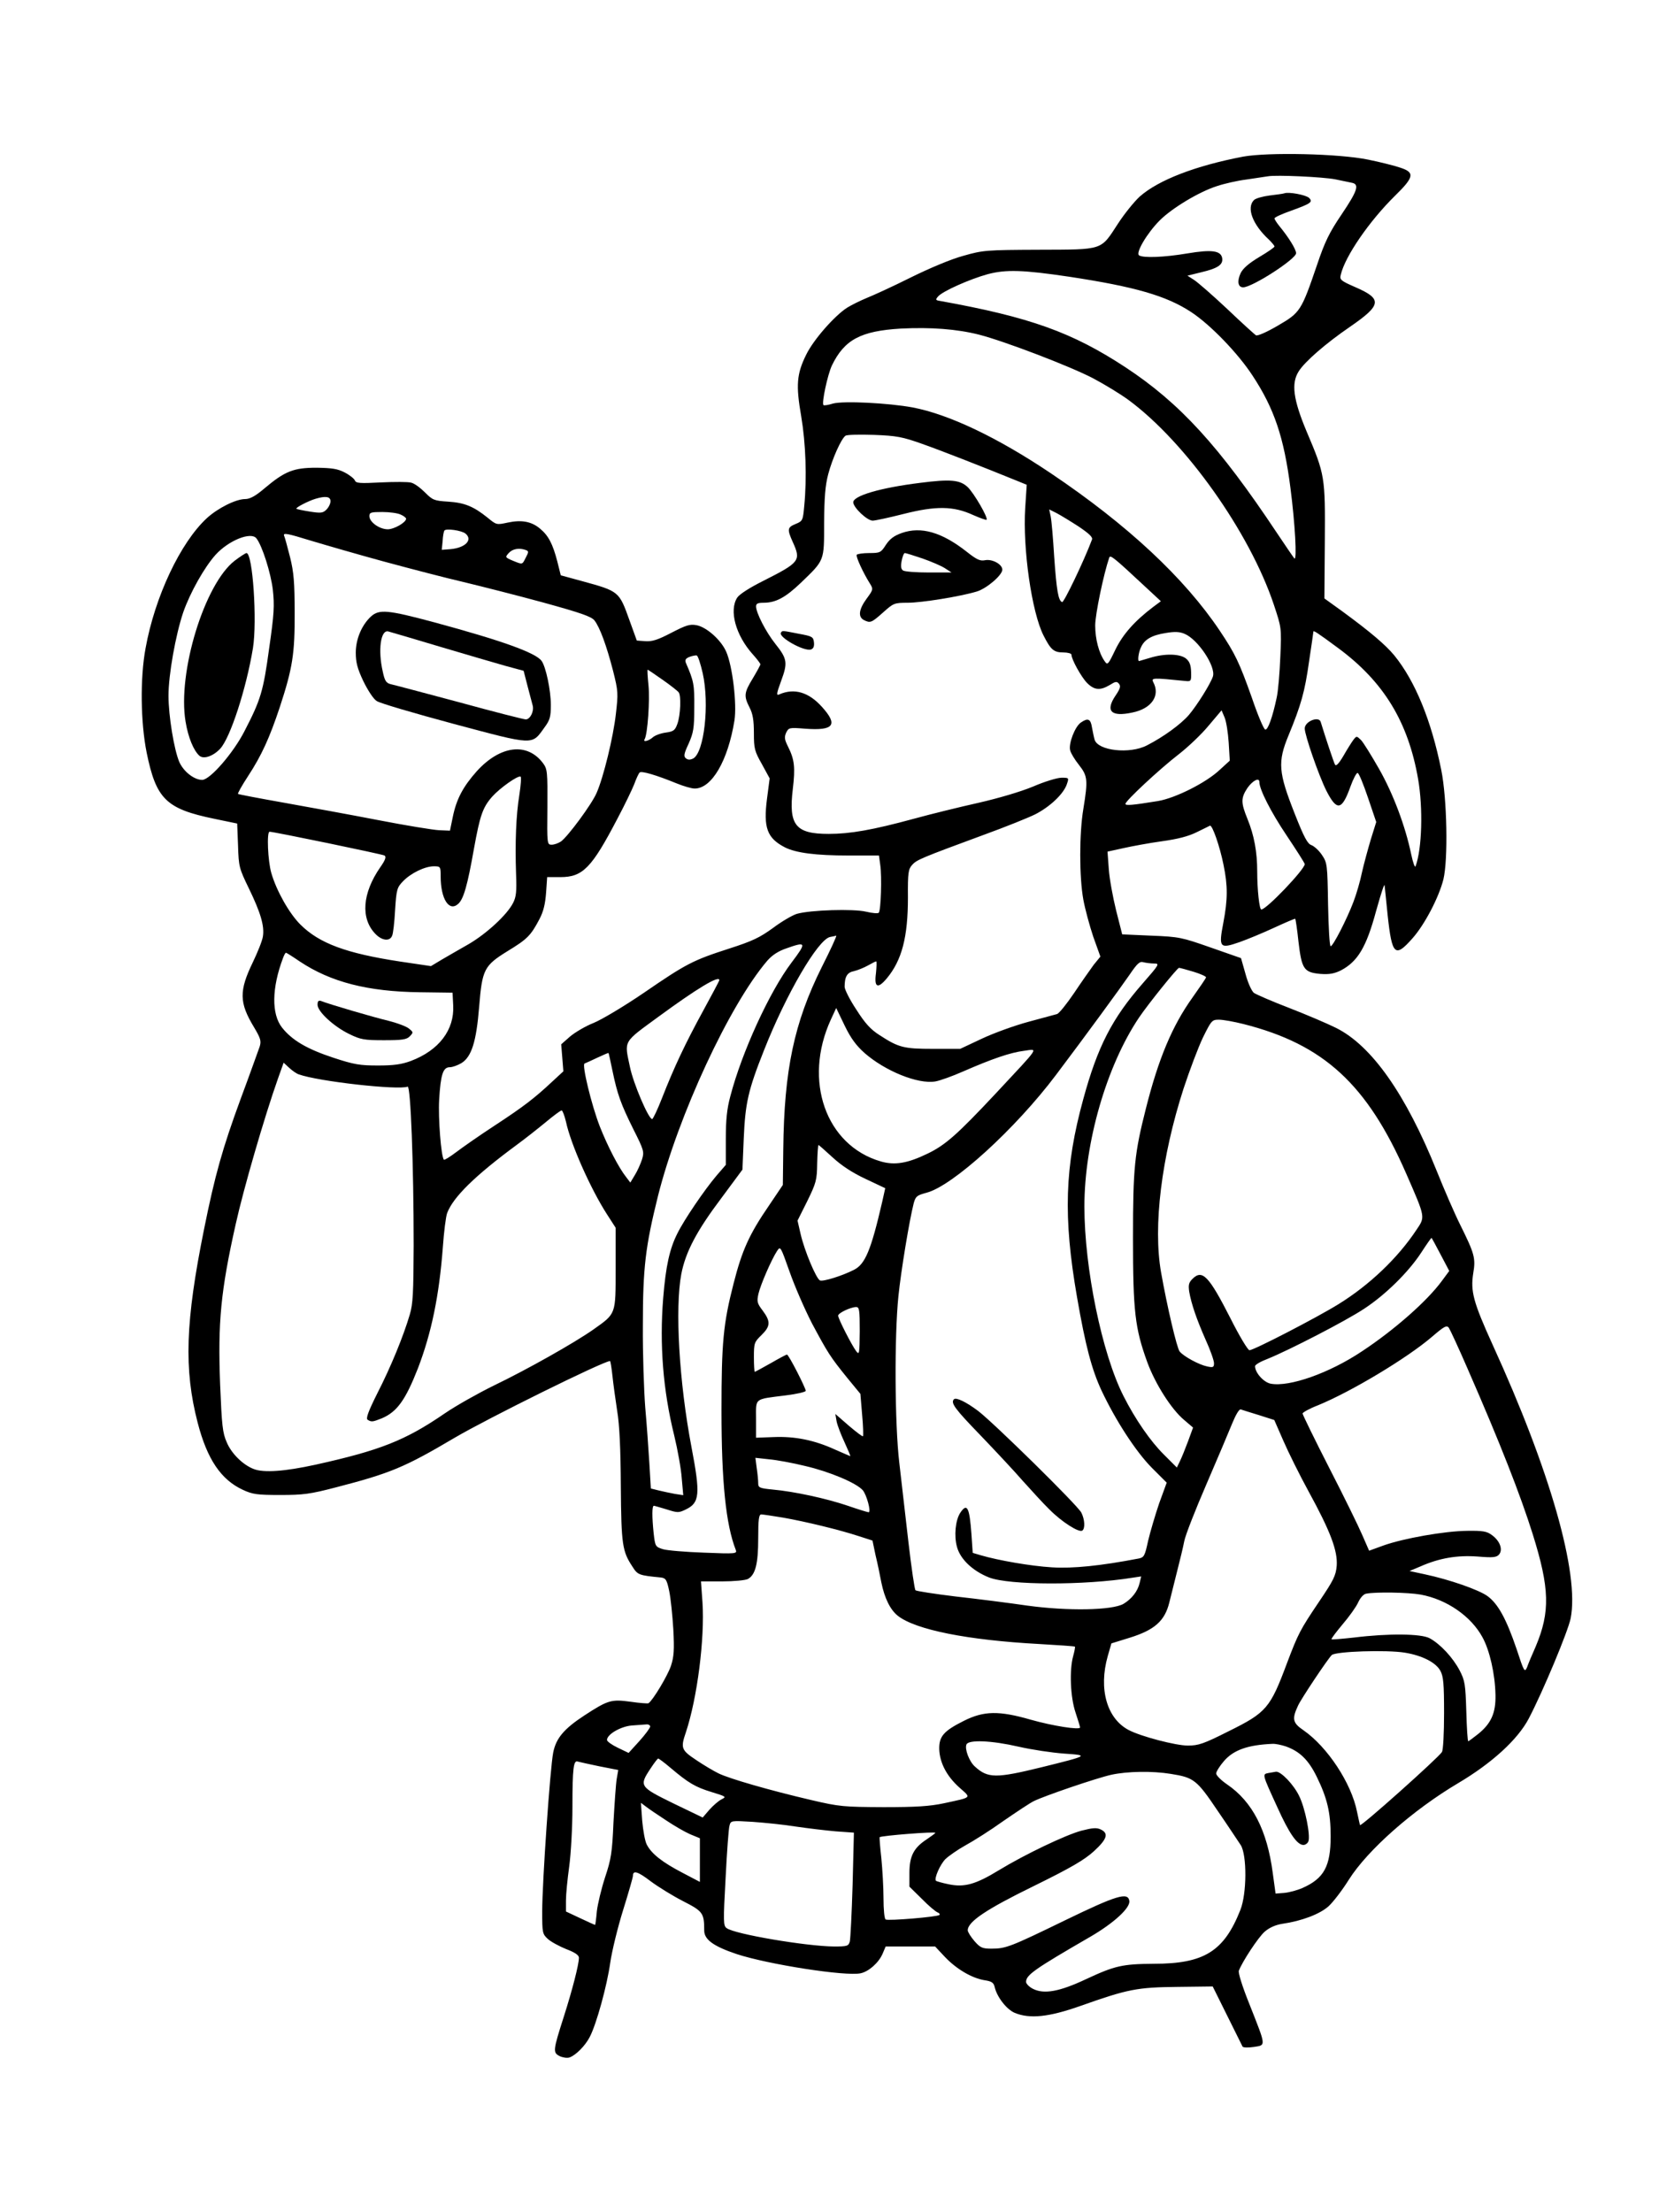 <?xml version="1.0" standalone="no"?>
<!DOCTYPE svg PUBLIC "-//W3C//DTD SVG 20010904//EN"
 "http://www.w3.org/TR/2001/REC-SVG-20010904/DTD/svg10.dtd">
<svg version="1.0" xmlns="http://www.w3.org/2000/svg"
 width="768pt" height="1024pt" viewBox="0 0 768 1024"
 preserveAspectRatio="xMidYMid meet">

<g transform="translate(0,1024) scale(0.1,-0.1)"
fill="#000000" stroke="none">
<path d="M5755 9515 c-220 -42 -392 -108 -479 -185 -26 -24 -72 -81 -101 -126
-81 -124 -64 -119 -365 -120 -244 -1 -259 -2 -350 -28 -56 -15 -156 -57 -245
-101 -82 -41 -174 -83 -202 -94 -29 -12 -70 -32 -91 -45 -58 -37 -156 -148
-190 -218 -44 -89 -48 -141 -23 -285 21 -124 27 -284 14 -416 -6 -65 -7 -69
-39 -82 -39 -16 -41 -24 -14 -84 39 -86 33 -94 -137 -180 -62 -31 -109 -61
-120 -77 -39 -60 -7 -175 72 -263 19 -21 35 -42 35 -46 0 -4 -16 -33 -35 -65
-41 -67 -42 -82 -15 -135 15 -29 20 -59 20 -118 0 -72 3 -84 37 -144 l36 -66
-12 -92 c-18 -137 0 -185 84 -228 51 -25 142 -37 291 -37 l143 0 6 -44 c8 -53
3 -211 -7 -221 -4 -4 -30 -2 -59 5 -58 14 -257 8 -320 -10 -20 -6 -70 -35
-110 -65 -62 -45 -95 -61 -204 -96 -167 -54 -197 -69 -395 -205 -91 -62 -195
-124 -232 -139 -36 -14 -85 -43 -108 -62 l-42 -37 5 -62 5 -63 -52 -48 c-79
-74 -130 -114 -266 -203 -69 -45 -149 -101 -178 -123 -29 -22 -55 -38 -57 -35
-13 13 -27 193 -22 278 7 117 18 150 49 150 13 0 37 9 54 19 47 29 69 99 82
259 14 175 23 192 131 259 92 56 108 72 148 148 19 36 27 70 31 123 l5 72 61
0 c104 0 145 42 265 272 33 62 67 133 77 158 9 25 20 49 25 54 8 9 78 -12 171
-50 32 -13 69 -24 84 -24 79 0 154 129 184 315 12 76 -9 252 -38 318 -24 55
-91 114 -137 123 -32 6 -49 0 -117 -35 -63 -33 -89 -41 -120 -39 l-40 3 -34
94 c-48 134 -48 134 -219 181 l-99 27 -16 64 c-21 81 -41 120 -80 152 -39 33
-85 42 -150 28 -51 -11 -52 -11 -93 23 -65 52 -106 69 -182 74 -65 4 -72 7
-108 43 -21 21 -49 42 -64 45 -14 4 -77 4 -140 1 -96 -5 -115 -4 -120 9 -3 8
-24 25 -47 37 -33 17 -59 21 -131 22 -106 0 -146 -16 -240 -95 -42 -36 -68
-50 -90 -50 -43 0 -127 -42 -178 -89 -122 -113 -240 -363 -283 -601 -26 -139
-23 -345 5 -484 44 -215 90 -260 313 -306 l106 -22 4 -102 c3 -98 5 -105 50
-198 54 -111 73 -174 65 -223 -3 -20 -24 -72 -46 -118 -65 -134 -64 -188 5
-302 31 -52 34 -64 26 -90 -6 -16 -44 -124 -87 -239 -85 -231 -120 -356 -170
-604 -87 -430 -94 -650 -30 -897 44 -170 108 -264 209 -311 45 -21 66 -24 173
-24 107 0 138 4 257 35 255 66 319 93 551 230 153 90 689 355 719 355 2 0 7
-30 11 -67 4 -38 14 -111 22 -163 11 -65 16 -176 17 -350 2 -271 7 -301 54
-372 24 -38 29 -40 132 -50 22 -3 27 -10 38 -63 7 -33 15 -112 19 -177 5 -95
3 -126 -11 -169 -16 -47 -84 -160 -104 -173 -4 -2 -42 1 -83 7 -89 12 -104 8
-213 -63 -95 -62 -132 -106 -145 -172 -14 -68 -51 -600 -51 -736 0 -98 1 -104
26 -127 14 -13 53 -34 85 -47 40 -15 59 -28 59 -40 0 -31 -31 -151 -70 -273
-50 -156 -51 -166 -20 -182 14 -7 34 -10 45 -7 29 9 74 54 95 95 31 59 80 237
95 344 8 55 35 165 60 245 25 80 45 150 45 157 0 27 22 21 82 -25 35 -26 103
-68 150 -92 92 -47 98 -55 98 -136 0 -42 43 -73 150 -109 146 -48 505 -104
574 -89 38 8 84 49 102 91 l14 33 115 0 114 0 45 -48 c53 -56 124 -98 183
-108 34 -5 43 -11 48 -33 11 -46 55 -102 92 -118 70 -29 158 -20 305 32 220
78 262 86 448 88 l164 2 67 -135 c37 -74 69 -139 71 -143 2 -5 25 -6 52 -2 58
9 58 0 -20 198 -32 79 -53 146 -49 155 16 42 90 155 120 181 21 18 49 31 81
36 90 13 174 45 214 81 22 20 64 75 94 123 87 138 297 323 506 447 157 93 276
202 327 299 66 126 182 404 194 464 41 208 -95 684 -361 1266 -90 198 -103
248 -90 331 12 70 6 91 -60 224 -26 52 -75 165 -109 250 -143 355 -301 580
-466 662 -38 19 -136 61 -216 92 -81 31 -154 63 -164 70 -10 7 -28 46 -39 87
l-21 74 -140 49 c-134 47 -146 50 -275 55 l-135 6 -28 110 c-15 61 -31 147
-34 191 l-6 82 73 16 c40 9 121 24 179 32 73 10 123 23 161 42 30 15 58 28 61
30 11 5 46 -96 63 -181 20 -97 20 -159 -1 -269 -22 -115 -17 -121 75 -89 37
13 109 43 161 67 52 24 96 43 97 41 2 -2 9 -49 15 -106 15 -127 25 -142 101
-149 42 -3 64 1 95 16 78 41 118 107 163 274 27 96 40 134 40 117 0 -2 7 -64
14 -137 20 -184 34 -197 115 -105 56 63 122 189 143 273 22 92 17 372 -10 506
-46 229 -121 412 -218 531 -41 49 -109 107 -237 201 l-86 62 2 263 c2 300 1
309 -84 509 -63 150 -72 224 -37 279 28 45 126 130 237 206 147 101 151 129
27 183 -71 31 -75 35 -69 59 20 85 132 248 252 366 88 86 91 107 23 129 -27 9
-93 26 -148 37 -135 28 -463 35 -579 14z m426 -105 c30 -6 64 -13 77 -16 36
-7 27 -36 -47 -146 -57 -84 -78 -127 -114 -234 -73 -214 -78 -221 -181 -281
-51 -30 -94 -49 -102 -45 -6 4 -67 59 -133 122 -67 63 -136 123 -153 134 l-31
20 65 16 c76 18 100 35 96 64 -5 36 -48 42 -161 23 -107 -18 -204 -22 -224 -9
-17 11 37 103 96 162 57 57 183 133 266 159 33 11 94 25 135 30 41 6 86 13
100 15 40 7 253 -3 311 -14z m-1231 -451 c303 -46 450 -88 565 -164 88 -58
215 -189 283 -293 101 -153 146 -287 176 -522 21 -162 31 -337 18 -325 -5 6
-42 60 -82 120 -267 401 -448 599 -700 765 -247 162 -442 232 -858 307 -21 3
-22 6 -10 20 19 24 147 81 231 104 84 22 162 20 377 -12z m-418 -268 c117 -30
421 -146 528 -202 53 -28 127 -73 165 -101 264 -195 560 -612 672 -947 35
-106 36 -106 30 -241 -3 -74 -10 -160 -17 -190 -19 -90 -41 -151 -53 -147 -7
2 -35 68 -62 148 -58 163 -77 203 -148 309 -164 245 -428 491 -782 729 -247
166 -472 273 -640 305 -114 21 -321 31 -369 18 -22 -7 -42 -10 -44 -7 -9 9 19
140 39 183 58 120 134 160 319 171 139 7 259 -2 362 -28z m-262 -506 c88 -31
287 -109 444 -173 l39 -16 -7 -107 c-12 -188 30 -483 85 -591 33 -65 47 -78
91 -78 21 0 38 -5 38 -10 0 -22 45 -103 72 -131 34 -34 61 -36 105 -10 27 17
33 18 43 6 9 -11 6 -22 -14 -52 -51 -74 -24 -103 77 -81 88 18 129 78 96 140
-11 21 -2 21 146 6 29 -3 30 -2 29 41 -1 33 -7 49 -24 63 -28 22 -98 24 -166
3 -27 -8 -50 -15 -51 -15 -8 0 -2 42 9 64 16 36 50 56 115 66 41 7 64 6 87 -4
62 -26 145 -151 131 -197 -11 -34 -73 -133 -111 -178 -38 -44 -118 -102 -194
-141 -80 -42 -229 -25 -243 27 -3 10 -8 35 -12 56 -6 40 -19 45 -52 22 -27
-19 -57 -97 -49 -128 3 -13 21 -43 41 -68 40 -51 42 -69 20 -204 -19 -113 -19
-315 0 -419 8 -44 29 -121 46 -172 l33 -92 -31 -38 c-16 -22 -57 -80 -91 -131
-34 -50 -69 -94 -79 -97 -10 -3 -70 -19 -133 -36 -63 -17 -160 -52 -215 -78
l-100 -47 -125 0 c-137 0 -160 6 -249 64 -41 26 -67 55 -107 118 -30 45 -54
93 -54 105 0 48 12 67 44 73 17 4 46 16 64 26 18 10 35 19 38 19 3 0 2 -25 -1
-55 -9 -66 8 -74 50 -24 70 84 98 191 98 374 -1 117 2 132 20 152 21 23 39 31
332 139 99 36 206 79 238 95 68 35 129 93 145 137 11 32 11 32 -24 32 -20 0
-79 -18 -132 -41 -58 -24 -160 -54 -252 -75 -85 -19 -220 -52 -300 -74 -191
-52 -295 -70 -394 -70 -153 0 -186 40 -166 207 12 101 8 137 -22 197 -16 32
-18 43 -9 64 12 24 14 25 88 19 133 -10 154 17 78 101 -61 68 -128 88 -197 58
-15 -7 -14 2 8 62 31 84 29 102 -27 172 -43 54 -89 143 -89 173 0 13 8 17 35
17 56 0 101 24 172 92 111 107 108 99 108 278 1 117 5 172 19 225 19 72 60
164 80 178 6 5 65 6 131 4 106 -4 132 -9 225 -42z m-2740 -265 c0 -11 -8 -28
-19 -39 -16 -16 -26 -17 -77 -9 -32 5 -60 11 -62 13 -5 5 55 36 88 46 47 14
70 11 70 -11z m3463 -117 c49 -33 67 -50 62 -61 -38 -101 -130 -292 -138 -289
-18 6 -26 55 -37 212 -5 83 -12 165 -16 184 l-7 33 34 -17 c19 -10 65 -38 102
-62z m-3138 55 c14 -6 25 -15 25 -19 0 -17 -55 -49 -85 -49 -38 0 -85 33 -85
61 0 17 7 19 60 19 32 0 71 -5 85 -12z m300 -88 c35 -29 -1 -66 -70 -72 l-40
-3 4 40 c1 22 5 44 8 49 7 11 80 1 98 -14z m-375 -130 c118 -32 283 -75 365
-94 83 -20 249 -62 370 -95 174 -48 223 -65 237 -83 25 -32 56 -117 86 -233
24 -95 24 -105 13 -200 -12 -107 -57 -292 -89 -365 -22 -52 -133 -202 -165
-225 -12 -8 -31 -15 -43 -15 -21 0 -22 2 -20 174 1 163 0 176 -20 203 -73 98
-198 83 -307 -37 -63 -71 -94 -128 -111 -212 l-13 -63 -49 2 c-27 1 -155 22
-284 47 -129 25 -327 61 -439 81 -113 20 -207 38 -209 40 -3 2 18 39 46 82 63
96 100 178 147 319 60 183 70 249 69 439 0 139 -4 186 -21 255 -12 47 -24 92
-28 101 -5 14 18 9 122 -23 70 -21 225 -66 343 -98z m-593 108 c27 -34 67
-161 76 -238 8 -73 6 -112 -17 -271 -27 -199 -39 -238 -114 -383 -52 -102
-160 -226 -196 -226 -37 0 -86 38 -106 83 -24 56 -50 213 -50 307 0 97 33 281
68 385 32 92 98 209 150 267 61 67 164 108 189 76z m1247 -54 c14 -5 14 -9 0
-35 -17 -34 -14 -33 -61 -14 -35 15 -35 16 -18 35 18 20 49 25 79 14z m2870
-172 l70 -65 -35 -26 c-87 -66 -141 -127 -176 -199 -33 -69 -36 -72 -49 -53
-27 38 -44 103 -44 166 0 51 39 238 65 314 5 14 21 1 169 -137z m891 -282
c210 -155 324 -341 370 -607 23 -134 18 -322 -12 -403 -3 -8 -12 17 -20 55
-27 130 -83 280 -149 396 -36 63 -73 123 -84 134 -20 19 -20 19 -35 0 -8 -11
-29 -44 -46 -74 -22 -37 -34 -49 -39 -40 -6 11 -43 122 -66 197 -8 29 -74 3
-74 -30 0 -31 65 -218 100 -288 49 -96 72 -92 112 20 13 36 28 64 33 62 6 -1
27 -53 48 -115 l38 -112 -25 -80 c-13 -44 -32 -113 -41 -153 -8 -40 -26 -102
-40 -138 -30 -79 -94 -204 -105 -204 -5 0 -10 87 -12 193 -3 186 -4 193 -28
229 -14 21 -36 41 -49 46 -18 6 -34 35 -78 147 -75 190 -79 238 -28 361 58
141 75 200 95 342 11 73 20 135 20 138 0 7 15 -2 115 -76z m-2942 -116 c32
-143 7 -367 -44 -395 -15 -7 -24 -7 -34 1 -11 9 -9 21 13 68 22 50 26 71 26
167 1 106 -2 122 -39 207 -5 13 -1 20 16 27 13 5 29 8 34 7 6 -1 18 -38 28
-82z m-185 -31 c37 -26 70 -52 74 -58 12 -16 8 -106 -6 -145 -11 -31 -18 -36
-54 -41 -23 -3 -50 -13 -60 -22 -19 -17 -47 -24 -38 -9 14 22 25 184 18 250
-4 39 -6 72 -4 72 2 0 33 -21 70 -47z m2620 -291 l5 -83 -46 -42 c-63 -60
-207 -132 -287 -145 -117 -19 -150 -22 -150 -13 0 14 158 161 246 229 44 34
107 94 139 133 l60 71 14 -33 c8 -19 16 -71 19 -117z m-3284 -243 c-15 -92
-20 -218 -15 -364 3 -82 1 -106 -14 -135 -28 -55 -123 -142 -205 -190 -41 -23
-97 -56 -125 -72 l-50 -30 -142 21 c-250 38 -375 84 -463 172 -51 51 -110 155
-134 238 -16 55 -22 191 -8 191 20 0 522 -104 532 -110 9 -6 4 -21 -20 -55
-83 -120 -91 -236 -23 -307 30 -32 67 -37 78 -10 5 9 11 63 14 119 6 95 9 105
36 133 36 38 102 70 143 70 31 0 32 -1 32 -47 0 -104 39 -165 81 -127 25 22
43 85 73 255 28 154 40 191 85 242 35 39 119 99 131 92 4 -2 1 -41 -6 -86z
m3426 61 c0 -34 54 -140 126 -247 46 -69 84 -128 84 -133 0 -24 -177 -210
-201 -210 -9 0 -19 91 -19 176 0 90 -14 167 -45 243 -31 76 -31 97 0 144 24
34 55 50 55 27z m-2026 -857 c-128 -257 -174 -476 -178 -843 l-2 -165 -64 -95
c-92 -134 -125 -208 -164 -361 -48 -187 -56 -274 -56 -589 0 -328 20 -526 66
-644 7 -18 1 -19 -147 -13 -85 3 -170 10 -190 16 -35 11 -36 13 -43 73 -8 78
-8 128 1 128 3 0 30 -8 60 -17 50 -16 55 -16 88 0 64 31 68 69 26 289 -57 299
-77 642 -47 801 20 102 70 198 186 352 l97 131 6 144 c7 163 20 223 94 409
102 259 250 513 306 524 12 2 25 5 28 6 4 0 -26 -65 -67 -146z m-140 21 c-102
-135 -230 -415 -283 -618 -16 -59 -21 -110 -21 -199 l0 -119 -44 -51 c-55 -65
-149 -203 -180 -266 -36 -71 -54 -151 -66 -301 -17 -213 -1 -424 51 -634 16
-66 32 -155 35 -199 l7 -78 -39 6 c-21 4 -55 11 -75 16 l-36 9 -7 118 c-4 64
-12 180 -19 257 -6 77 -12 248 -11 380 0 269 12 365 70 599 94 373 330 883
506 1089 23 26 50 44 88 57 93 33 95 28 24 -66z m-2277 6 c144 -96 315 -140
557 -143 l151 -2 3 -59 c6 -113 -66 -208 -196 -257 -43 -16 -80 -21 -152 -21
-83 0 -110 4 -207 36 -121 40 -190 80 -237 139 -50 63 -48 184 4 322 5 14 11
25 14 25 2 0 31 -18 63 -40z m3956 -10 c26 0 24 -4 -53 -92 -142 -162 -209
-293 -275 -535 -86 -313 -94 -545 -29 -918 39 -225 68 -334 113 -431 66 -140
159 -283 233 -358 l69 -69 -35 -96 c-18 -53 -41 -131 -51 -173 -15 -70 -19
-77 -43 -82 -177 -34 -305 -47 -402 -41 -99 6 -248 32 -330 56 l-37 11 -6 88
c-9 123 -20 145 -52 97 -22 -34 -29 -106 -15 -157 15 -57 73 -112 149 -142 93
-36 440 -37 664 -1 l40 6 -7 -29 c-9 -40 -37 -75 -75 -98 -52 -30 -257 -34
-446 -8 -82 12 -231 31 -330 42 -99 12 -183 25 -187 29 -4 3 -19 105 -33 226
-14 121 -33 285 -42 365 -21 177 -23 585 -4 770 12 118 51 353 71 431 9 32 15
36 59 48 121 31 412 296 600 546 138 183 298 402 340 463 36 53 47 63 64 58
12 -3 35 -6 50 -6z m182 -38 c33 -10 59 -22 58 -26 0 -4 -29 -46 -63 -94 -93
-130 -157 -282 -215 -512 -53 -209 -60 -274 -60 -600 0 -340 9 -418 66 -575
37 -101 112 -219 171 -268 l41 -35 -23 -63 c-13 -35 -30 -77 -38 -93 l-14 -29
-59 59 c-63 62 -134 165 -188 272 -100 197 -181 593 -181 877 0 297 103 652
253 875 41 61 177 230 185 230 4 0 34 -8 67 -18z m-2195 -39 c0 -3 -34 -67
-75 -142 -83 -152 -134 -260 -190 -403 -21 -54 -42 -98 -46 -98 -17 0 -88 167
-103 242 -26 124 -34 110 134 233 176 129 280 192 280 168z m672 -337 c96 -84
247 -145 327 -132 20 3 79 24 131 47 133 58 217 87 281 95 66 9 77 26 -130
-196 -180 -192 -234 -240 -317 -280 -93 -45 -152 -55 -217 -36 -254 74 -360
374 -231 656 l25 54 39 -81 c29 -60 54 -93 92 -127z m1754 134 c372 -94 573
-279 754 -693 90 -206 88 -199 47 -260 -86 -130 -217 -255 -361 -344 -100 -62
-392 -213 -412 -213 -7 0 -47 66 -88 148 -100 196 -130 228 -176 182 -17 -17
-19 -28 -15 -58 10 -58 35 -130 76 -223 22 -48 39 -97 39 -109 0 -19 -4 -21
-32 -15 -38 8 -108 46 -127 69 -13 16 -58 208 -86 366 -38 214 2 535 104 851
28 85 68 191 90 237 39 79 42 82 74 82 19 0 69 -9 113 -20z m-2921 -215 c23
-111 39 -155 97 -272 49 -97 51 -105 40 -140 -7 -21 -21 -53 -33 -72 l-21 -35
-19 25 c-35 44 -86 143 -122 234 -39 100 -84 287 -71 292 5 2 32 14 59 27 28
13 51 23 52 22 1 -1 9 -37 18 -81z m-1452 -18 c91 -33 461 -74 504 -57 14 6
28 -360 28 -735 -1 -218 -3 -270 -18 -320 -29 -99 -88 -243 -150 -364 -43 -86
-54 -117 -45 -123 18 -11 23 -10 66 7 70 30 109 84 167 232 63 165 98 336 115
559 5 72 14 143 20 159 28 74 129 173 320 314 41 30 103 79 138 108 35 29 67
53 72 53 4 0 13 -23 20 -52 22 -104 114 -311 190 -429 l40 -62 0 -187 c0 -216
3 -209 -103 -284 -88 -62 -310 -187 -462 -260 -71 -35 -173 -92 -227 -129
-182 -125 -300 -171 -598 -237 -142 -31 -239 -38 -285 -20 -50 19 -103 71
-125 123 -20 45 -23 78 -31 269 -11 288 3 433 72 741 36 163 133 497 196 675
l26 73 26 -24 c14 -13 34 -27 44 -30z m2471 -384 c41 -38 91 -71 153 -100 l91
-43 -14 -63 c-52 -225 -79 -289 -131 -315 -55 -28 -142 -55 -157 -49 -17 7
-72 137 -90 216 l-14 61 45 90 c41 84 45 97 46 175 1 47 4 85 6 85 2 0 31 -26
65 -57z m2815 -450 l40 -76 -34 -46 c-68 -93 -220 -227 -370 -326 -151 -101
-336 -166 -422 -150 -33 6 -73 51 -73 81 0 7 26 22 58 34 97 39 363 176 447
232 98 64 206 170 265 261 24 37 45 67 47 67 1 0 20 -35 42 -77z m-2910 -319
c74 -138 84 -154 164 -253 l60 -73 8 -96 c5 -53 6 -98 4 -100 -2 -3 -32 20
-66 49 l-62 54 6 -35 c4 -19 21 -63 37 -97 16 -35 28 -63 26 -63 -2 0 -33 14
-70 30 -96 44 -186 62 -284 58 l-82 -3 0 86 c0 100 -12 91 138 110 50 6 92 16
92 21 0 13 -79 168 -87 168 -3 0 -37 -18 -75 -40 -39 -22 -72 -40 -74 -40 -2
0 -4 31 -4 68 0 65 2 70 35 102 42 41 43 63 6 113 -26 34 -28 42 -20 78 10 43
60 158 86 198 16 24 16 23 58 -95 23 -66 70 -174 104 -240z m221 -36 c-1 -104
-2 -111 -16 -93 -20 26 -84 151 -84 165 0 12 56 39 83 40 15 0 17 -12 17 -112z
m2815 -176 c150 -343 243 -581 300 -762 79 -252 82 -361 14 -522 -17 -38 -35
-81 -40 -96 -11 -25 -14 -20 -48 84 -48 141 -86 210 -135 246 -42 30 -178 77
-291 101 l-70 15 50 21 c88 39 171 53 266 46 72 -6 87 -4 99 10 18 22 4 62
-33 89 -24 18 -42 21 -115 20 -105 -1 -296 -35 -388 -68 l-66 -24 -31 71 c-17
40 -86 181 -154 313 -68 133 -123 246 -123 251 0 5 32 23 71 38 154 63 414
219 529 318 56 48 67 54 77 41 6 -9 46 -95 88 -192z m-968 -212 l72 -23 42
-96 c23 -53 75 -158 116 -233 103 -188 136 -277 131 -346 -4 -46 -15 -67 -81
-165 -89 -132 -97 -148 -149 -285 -78 -209 -95 -229 -271 -316 -115 -58 -139
-66 -188 -66 -56 0 -217 42 -274 72 -101 53 -140 190 -97 342 l17 59 84 26
c116 36 163 78 184 163 9 35 25 101 37 148 12 47 27 108 32 135 5 28 52 147
103 265 51 118 105 246 120 283 16 39 32 66 39 63 6 -2 43 -14 83 -26z m-2099
-236 c112 -26 236 -78 266 -112 18 -21 40 -102 27 -102 -4 0 -47 13 -96 30
-100 34 -248 66 -347 75 -62 6 -68 9 -68 29 0 13 -3 45 -7 71 l-6 47 64 -7
c35 -3 110 -17 167 -31z m-102 -239 c102 -18 260 -56 351 -86 l62 -20 14 -67
c9 -37 21 -94 27 -127 15 -73 41 -126 76 -154 82 -65 323 -113 657 -131 87 -5
160 -10 163 -12 2 -2 -2 -22 -8 -44 -18 -64 -13 -191 11 -261 11 -34 21 -65
21 -69 0 -13 -127 7 -229 36 -146 42 -216 41 -308 -5 -94 -47 -116 -72 -115
-131 2 -63 34 -125 93 -178 56 -50 62 -44 -71 -73 -66 -14 -129 -18 -280 -18
-184 1 -203 2 -335 33 -193 45 -379 99 -428 123 -23 11 -70 39 -104 62 -69 46
-73 55 -48 128 53 159 88 435 77 602 l-7 97 98 0 c54 0 107 5 119 11 35 19 48
70 48 189 0 86 3 110 14 110 7 0 53 -7 102 -15z m2950 -356 c121 -22 234 -100
287 -198 33 -60 58 -169 60 -266 2 -84 -20 -133 -81 -182 -23 -18 -43 -33 -45
-33 -3 0 -7 62 -9 138 -4 125 -6 142 -31 190 -31 59 -89 122 -139 149 -39 21
-189 23 -351 3 -55 -6 -101 -10 -103 -8 -2 3 21 33 51 69 30 35 63 81 72 101
10 22 25 39 37 41 45 9 195 6 252 -4z m-72 -269 c79 -13 143 -45 164 -84 14
-26 17 -59 17 -196 0 -92 -4 -172 -10 -180 -18 -28 -374 -346 -379 -338 -1 1
-7 29 -14 62 -26 132 -137 300 -248 377 -50 34 -54 52 -25 114 14 31 136 214
156 234 18 17 254 25 339 11z m-3494 -342 c-1 -7 -23 -37 -50 -67 l-50 -55
-50 24 c-27 13 -50 29 -50 36 0 26 64 63 115 67 28 2 58 4 68 5 9 1 17 -4 17
-10z m1705 -93 c61 -14 155 -28 210 -32 118 -8 116 -9 -102 -63 -212 -52 -250
-52 -310 3 -26 23 -48 81 -39 102 9 23 115 19 241 -10z m1238 1 c64 -23 104
-62 142 -139 49 -100 65 -166 65 -277 0 -139 -31 -195 -130 -239 -25 -11 -63
-21 -85 -23 l-40 -3 -13 95 c-26 198 -94 330 -211 410 -28 19 -51 42 -51 51 0
8 16 34 35 56 44 52 110 76 225 81 14 1 42 -5 63 -12z m-2849 -99 c84 -71 115
-89 190 -112 68 -21 70 -22 46 -34 -14 -7 -39 -29 -56 -48 l-31 -36 -137 66
c-155 76 -158 80 -105 160 17 26 33 47 36 47 3 0 29 -19 57 -43z m-329 7 l87
-17 -7 -41 c-4 -23 -10 -113 -15 -201 -6 -141 -11 -171 -39 -255 -17 -52 -34
-123 -38 -157 -3 -35 -7 -63 -8 -63 -2 0 -33 14 -69 31 l-66 31 0 51 c0 29 7
99 15 157 8 58 15 182 15 275 0 181 5 219 25 211 7 -2 52 -12 100 -22z m2645
-35 c107 -17 120 -27 217 -171 49 -71 96 -143 107 -159 29 -47 28 -225 -2
-300 -76 -192 -168 -249 -401 -249 -145 -1 -180 -9 -313 -71 -123 -58 -195
-71 -246 -45 -18 9 -32 24 -32 32 0 32 38 59 299 210 108 63 184 133 179 165
-6 42 -59 26 -298 -90 -253 -123 -274 -131 -340 -131 -42 0 -52 4 -79 35 -17
20 -31 42 -31 50 0 40 87 98 306 205 173 85 234 121 278 161 61 56 70 83 31
101 -19 9 -38 7 -89 -6 -74 -20 -264 -111 -382 -183 -108 -66 -160 -80 -232
-65 -30 6 -57 14 -59 16 -10 10 19 76 44 101 15 14 56 43 92 63 37 20 116 70
176 113 61 42 124 84 141 92 48 24 291 107 359 122 74 16 189 18 275 4z
m-2338 -214 c37 -25 87 -54 112 -65 l46 -19 0 -101 0 -101 -82 43 c-92 48
-142 87 -164 130 -8 15 -17 65 -21 110 l-6 83 24 -18 c13 -10 54 -38 91 -62z
m603 -30 c55 -8 138 -18 184 -22 l84 -6 -6 -241 c-4 -133 -10 -251 -13 -263
-6 -21 -12 -23 -73 -23 -127 1 -460 57 -497 85 -16 11 -16 30 -5 231 6 120 14
230 18 243 6 24 7 24 107 18 56 -4 146 -13 201 -22z m645 -29 c0 -2 -18 -15
-40 -30 -60 -39 -80 -78 -80 -155 l0 -64 58 -57 c31 -32 64 -59 72 -62 8 -3
12 -8 9 -12 -9 -9 -237 -28 -249 -21 -6 3 -10 48 -10 98 0 51 -5 134 -10 186
-6 52 -9 95 -8 97 8 7 258 27 258 20z"/>
<path d="M5945 9345 c-5 -2 -36 -6 -68 -10 -31 -4 -64 -13 -72 -21 -36 -36 -6
-114 69 -183 14 -14 26 -28 26 -32 0 -4 -32 -26 -71 -49 -48 -29 -75 -52 -86
-75 -17 -37 -12 -65 12 -65 42 0 245 131 245 158 0 18 -35 74 -77 125 -13 16
-23 32 -23 36 0 5 35 21 78 36 91 33 101 40 82 59 -15 14 -95 29 -115 21z"/>
<path d="M4260 8005 c-186 -23 -310 -60 -310 -90 0 -24 64 -85 90 -85 11 0 76
14 143 31 150 38 231 37 322 -5 32 -14 60 -24 62 -22 9 8 -58 123 -87 151 -36
34 -80 38 -220 20z"/>
<path d="M4175 7773 c-37 -13 -56 -28 -74 -55 -23 -36 -27 -38 -77 -38 -29 0
-55 -4 -58 -8 -5 -8 30 -84 61 -133 16 -26 16 -28 -15 -70 -36 -49 -41 -84
-13 -99 30 -15 35 -13 89 35 48 43 52 45 114 45 65 0 244 29 320 52 46 14 118
76 118 101 0 25 -46 50 -79 44 -24 -5 -39 2 -87 40 -115 90 -210 117 -299 86z
m95 -118 c40 -14 87 -34 104 -45 l31 -20 -105 0 c-58 0 -111 4 -119 9 -10 6
-12 19 -7 45 4 20 10 36 15 36 4 0 40 -11 81 -25z"/>
<path d="M3615 7311 c-12 -21 110 -89 140 -77 11 4 15 15 13 33 -3 25 -8 28
-68 39 -82 16 -78 16 -85 5z"/>
<path d="M1717 7386 c-43 -40 -70 -105 -70 -167 0 -44 7 -73 35 -132 21 -43
47 -83 62 -92 14 -10 175 -57 357 -106 375 -100 360 -99 419 -17 26 35 30 50
30 105 0 67 -23 177 -43 204 -28 38 -185 94 -499 179 -213 57 -253 61 -291 26z
m318 -139 c121 -36 258 -76 304 -89 l85 -23 18 -70 c10 -38 21 -80 24 -91 7
-27 -12 -64 -32 -64 -9 0 -147 35 -307 79 -161 43 -304 81 -318 84 -21 5 -28
15 -37 58 -23 99 -10 196 26 186 9 -2 116 -34 237 -70z"/>
<path d="M1087 7645 c-140 -107 -266 -518 -228 -745 12 -74 38 -136 65 -159
20 -16 63 -1 95 33 47 50 121 278 152 466 20 126 -1 440 -30 440 -4 0 -29 -16
-54 -35z"/>
<path d="M1470 5589 c0 -31 74 -100 146 -135 53 -26 69 -29 161 -29 86 0 105
3 120 18 17 18 17 19 -4 36 -12 10 -55 26 -95 36 -64 15 -273 76 -313 92 -11
3 -15 -2 -15 -18z"/>
<path d="M4416 3763 c-16 -17 4 -44 122 -166 70 -73 159 -168 197 -212 39 -43
93 -103 122 -131 57 -58 137 -109 153 -99 14 9 12 51 -4 83 -17 34 -406 416
-478 471 -56 42 -102 64 -112 54z"/>
<path d="M5872 2033 c-29 -6 -30 -3 41 -158 55 -122 92 -175 121 -175 9 0 20
8 23 17 10 27 -15 154 -43 210 -25 52 -84 114 -107 112 -7 -1 -23 -4 -35 -6z"/>
</g>
</svg>
